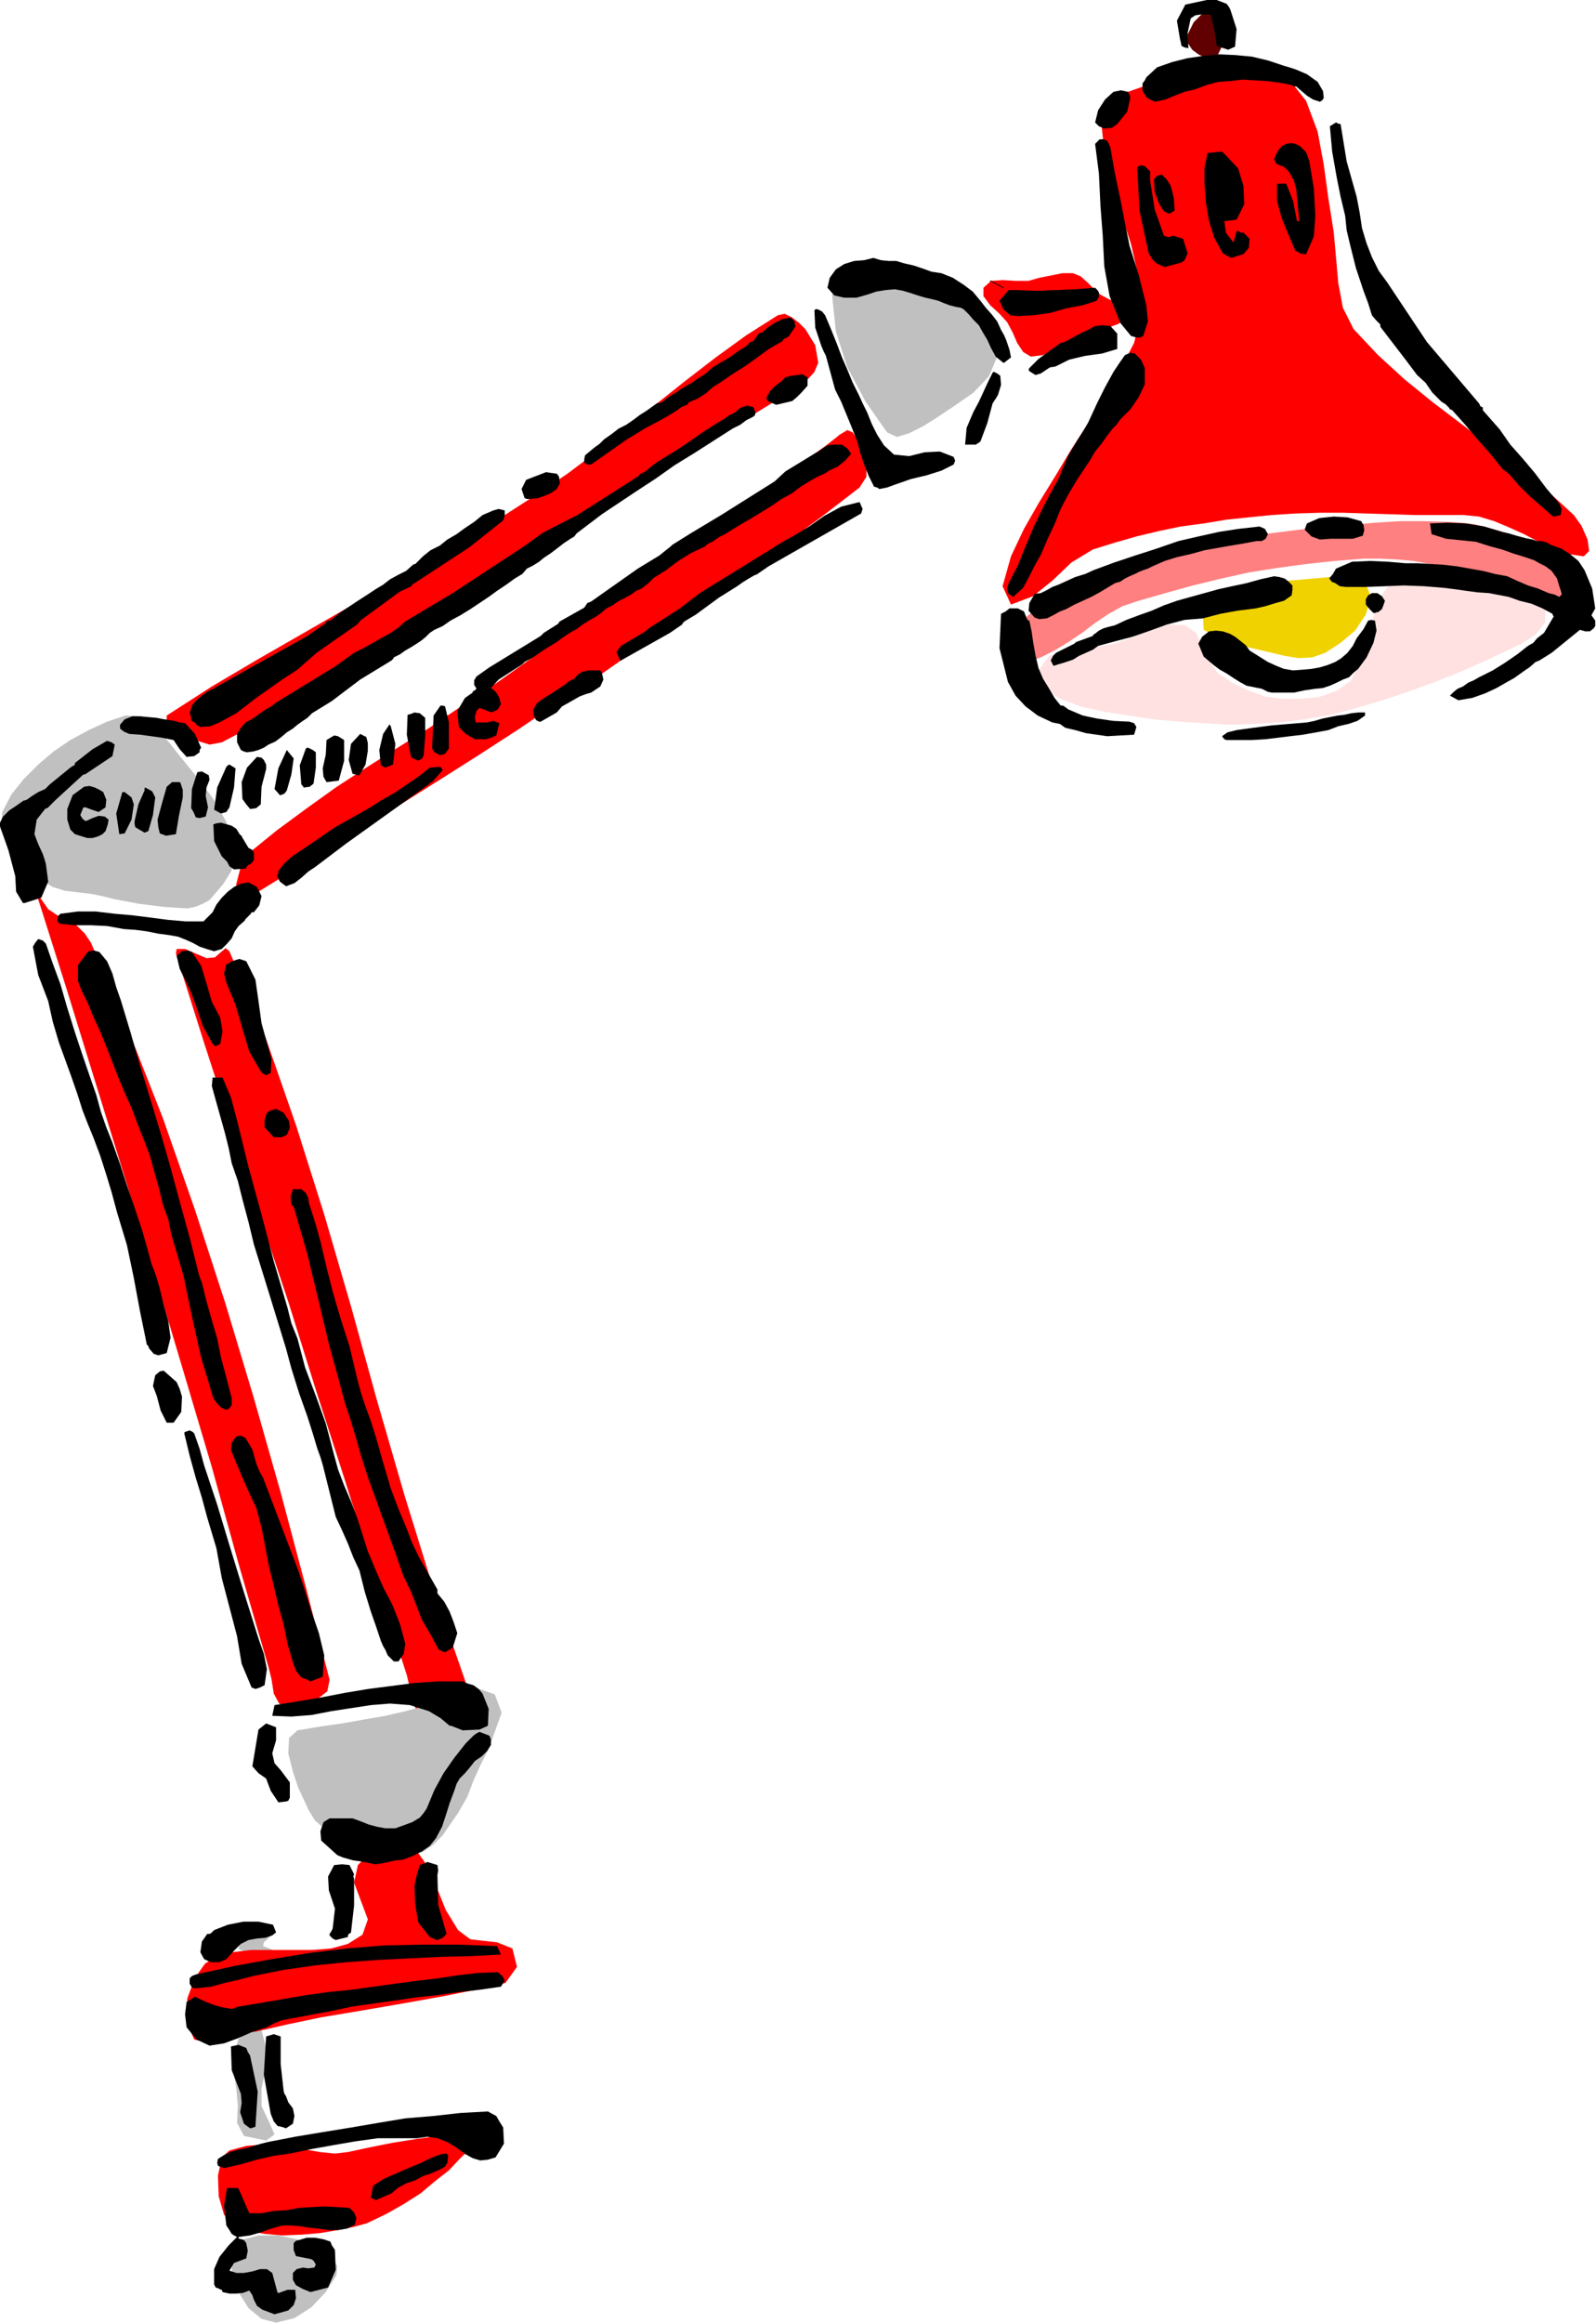 <svg xmlns="http://www.w3.org/2000/svg" fill-rule="evenodd" height="490.455" preserveAspectRatio="none" stroke-linecap="round" viewBox="0 0 2087 3035" width="337.267"><style>.brush1{fill:silver}.pen1{stroke:none}.brush2{fill:red}.pen2{stroke:none}.brush7{fill:#000}.pen7{stroke:none}</style><path class="pen1 brush1" d="m316 2927-14 22 2 29 9 19 12 19 17 14 19 5 24-6 22-14 19-20 14-22 1-12-7-12-11-10-11-6-24-7-24-5h-26l-22 6zm-4-263-9 29 6 36 2 22-1 23 9 17 29 6 11-8-7-16-10-21v-23l9-42-9-34-13-5-2 2-2 5-13 9zm3-138-10 5 6 7 2 4-1 5 10 4h29l10-1-6-3-11-4 1-5 8-7-8-7-13-1-3 1-1 1-13 1z"/><path class="pen2 brush2" d="m431 2195-3 15-14 11-18 8-19 3-12-6-7-13-3-19-4-16-38-131-36-130-38-128-38-127-38-124-38-123-38-123-38-120-1-4 6 7 9 13 12 8 14 6 12 8 10 10 8 12 48 112 46 117 42 120 40 123 37 123 35 123 33 124 31 121zm181 12-2 13-14 13-19 7-18 3-13-5-6-14-4-18-4-17-42-131-39-124-38-118-36-115-37-111-36-113-37-114-37-117 1-6h11l14 6 14 6 11-1 8-7 6-5 5 4 47 112 40 115 37 117 35 120 34 123 36 124 39 126 44 127zm-279 448-24 1-23 6-19 6-13-3-11-25 2-29 6-16 7-15 10-14 13-9 22-6 25-3h80l25-2 22-6 19-12 7-20-9-24-9-24 5-23 17-17 19-13 19-3 18 9 17 24 13 29 12 30 16 26 16 12 17 2 18 2 20 8 6 24-15 21-39 9-40 8-39 7-40 7-41 7-42 7-43 9-44 10zm35 149 27 4 23 4 20 2 17-2 28-6 30-6 31-5 29-4 25-2h20l9 2v5l-11 11-14 13-15 16-18 14-19 16-22 14-23 13-25 12-18 5-20 4-24 4-24 2-25 1-23-2-21-4-17-6-15-15-7-24-1-27 5-24 10-9 22-6 25-2 21 2z"/><path class="pen1 brush1" d="m553 2420 13-9 13-13 11-16 9-13 12-21 8-21 9-20 11-22 17-47-9-24-20-7-21 4-24 9-26 9-26 7-26 6-29 5-28 5-28 4-30 5-11 10-1 20 6 24 7 21 7 15 7 15 8 13 7 6 7 7 4 8 6 8 6 5 27 5 30 6 29 1 25-5z"/><path style="stroke:none;fill:#f0d201" d="m1573 805 1 18 24 13 35 10 30 7 17 4 18 3 18-1 17-6 20-13 19-16 14-21 7-23-6-14-14-8-17-4h-17l-22 2-23 2-23 2-23 3-21 6-20 9-19 11-15 16z"/><path style="stroke:none;fill:#610000" d="M1553 45v11l6 9 8 6 8 4 8 4 8-4 9-19 4-27-3-13-9-3-10 3-11 3-10 10-8 16z"/><path style="stroke:none;fill:#ffe1e1" d="m1358 876 14-19 27-8 32-3 30-6 22-8 23-10 22-6 22 1 14 10 9 18 9 20 11 15 18 12 21 10 22 8 22 3h24l24-2 23-8 19-13 17-32 9-37 10-37 20-27 26-7 30 3 31 9 30 8 23 3 25 2 21 7 13 15-1 17-12 15-18 12-19 9-32 15-32 14-33 13-33 12-33 11-34 10-33 9-35 6-33 4-33 2-32 1-33-2-33-2-33-3-33-5-32-5-28-6-30-11-22-15-6-22z"/><path style="stroke:none;fill:#ff8080" d="m1340 866 21-7 18-9 18-11 18-12 17-13 18-12 18-10 21-7 35-10 36-10 37-9 36-8 38-6 37-5 37-4 38-3h22l21 1 22 2 22 4 23 3 22 5 22 5 21 4 24 10 24 15 23 10 22-2 7-14-8-19-15-19-17-15-14-8-14-8-15-6-16-5-15-4-16-4-16-2-16-1-33-1h-32l-33 2-33 3-32 3-33 3-32 4-32 4-18 1-17 3-18 2-18 3-17 4-17 4-17 4-17 6-20 7-21 8-21 8-19 9-20 10-19 12-19 12-17 14-13 36 12 23z"/><path class="pen2 brush2" d="m1439 150 5-13 14-10 17-7 17-6 16-5 17-5 17-6 17-4 16-4 17-3 18-1 17 1 23 4 23 9 20 13 15 19 15 40 8 43 6 44 7 44 3 33 3 34 6 32 14 28 32 34 35 32 37 30 37 28 38 29 38 28 36 30 35 32 10 14 8 18 2 15-7 7-20-3-19-7-20-9-19-10-20-9-19-8-20-6-20-2h-63l-32-1-31-1-31-1h-32l-31 1-31 2-30 3-29 3-30 5-30 4-29 6-29 7-28 8-29 9-28 17-24 23-26 21-29 11-11-24 11-39 17-36 20-35 21-34 21-35 22-34 21-35 21-35 18-35 9-36v-36l-13-57-18-56-16-56-6-57z"/><path class="pen2 brush2" d="m1286 376 10-9 15-1 17 1h17l14-4 15-3 15-3h14l10 4 9 8 8 8 9 8 11 6 13 5 10 7 1 9-11 11-16 6-18 5-17 4-16 9-16 10-16 7-16 2-10-6-8-12-6-14-7-13-10-11-12-11-9-12v-11z"/><path fill="none" style="stroke:#000;stroke-width:1;stroke-linejoin:round" d="m1295 367 8 4 9 5"/><path class="pen2 brush2" d="m317 1178 52-32 52-31 51-31 52-33 51-32 52-33 51-33 50-34 51-33 50-35 50-35 50-34 49-36 49-36 49-36 48-37 9-14v-21l-7-21-11-16-7-3-10 6-10 8-9 7-55 39-55 40-55 39-55 40-55 40-55 40-54 39-55 39-40 26-40 27-40 25-41 26-40 26-39 28-38 28-37 30-10 17-6 23v19l8 4zm-27-208 42-22 41-24 40-26 41-27 39-27 40-28 39-27 41-26 53-32 52-31 53-32 53-30 53-31 53-32 53-32 52-32 11-7 10-8 9-10 5-12-4-23-13-21-8-8-9-7-10-5-9 2-41 26-40 29-39 30-39 31-38 31-38 30-40 30-40 27-59 38-61 36-61 36-61 35-61 35-61 35-61 36-59 38v9l9 8 15 8 16 8 16 5 16-3z"/><path class="pen1 brush1" d="m1088 385 5 48 15 47 24 45 28 40 13 6 16-5 18-9 16-10 24-16 26-18 20-21 11-26-3-21-14-19-19-17-18-16-18-15-19-15-21-10-23-5-25 1-26 6-20 12-10 18zM56 1151l-20-20-21-22-14-25 2-23 12-23 16-20 19-19 20-17 22-15 24-13 24-11 24-8 21 1 19 14 17 20 15 19 22 27 21 28 17 30 12 32v17l-6 16-10 16-11 13-7 8-9 5-10 4-10 2-16-1-15-1-16-2-16-2-16-3-16-3-16-4-15-3-17-2-17-2-16-5-13-8z"/><path class="pen7 brush7" d="m359 3024 18-5 7-7 3-9-1-11h-10l-11 4h-2l-7-26-7-5h-9l-10 3-11 2h-10l-9-3 6-10 16-6 2-10-2-10-3-4-7-2v-2l15-2 14-4 14-5 14-4h12l12 1 12 2 11 1 13 2h13l12-2 10-5 2-9-3-7-6-6-16-1-17-1-16 1-17 1-16 3-17 1-16 3h-16l-14-32-1-1h-14l-4 23 3 26 4 6 3 5 3 2 4 2-11 11-12 15-7 16v20l1 2 1 2 3 1 4 2h1l1 3 9 2h9l9-1 8-3 4 6 2 6 4 8 7 5 16 6z"/><path class="pen7 brush7" d="m406 2995 23-6 10-23-1-26-4-6-2-5-9-3-11-2h-11l-10 3-4 1-3 3v9l3 8 20 4 3 2 3 5-2 4-8 1-7-1-8 2-5 5v9l4 7 9 5 10 4zm85-120 21-9 8-7 11-6 12-4 11-6 7-2 7-3 7-3 7-4 3-5 1-9-1-2-1-1-8 1-8 3-9 4-8 4-17 7-16 7-16 7-14 9-3 16 3 1 3 2z"/><path class="pen7 brush7" d="m293 2833 22-5 21-6 22-5 21-3 29-6 28-5 29-5 29-4h51l14-2 13 2 13 5 10 6 7 5 7 5 9 5 10 3 10-1 10-3 11-18-1-21-5-8-4-7-11-6-36 2-36 4-36 3-36 6-35 6-37 6-36 6-36 7-8 2-7 2-6 2-7 2-11 2-10 3-8 4-8 5-1 5 1 4 8 3zm35-52 6-2 3-46-10-47-3-5-2-5-10-4-10 2 1 31 12 31 1 12-2 12 5 15 8 6h1zm46 0 9-6 2-10-2-10-6-8-3-8-2-3-1-3-4-36v-36l-9-3-10 3-3 50 9 51 2 5 2 5 5 6 5 1 6 2zm-100-108 19-3 19-7 18-8 19-6 9-5 10-4 10-2 11-2 11-2 10-2 11-2 11-2 28-6 28-4 29-4 27-4 28-3 28-4 27-3 28-4 5-8-3-6-6-5-26 1-26 3-26 4-26 3-30 4-29 4-29 4-30 3-29 4-29 5-29 5-30 5-9 3-12-2-11-3-10-4-7-3-8-4-11 7-2 16 2 17 13 16 17 8zm-17-75 19-2 18-5 18-4 19-5 40-8 42-6 40-4 41-3 41-2 40-2 41-1 39-2-5-11-49-2h-49l-49 1-50 4-49 6-49 8-49 9-50 11-5 2-3 3v7l3 5 3 1h3zm19-34h11l9-4 10-11 9-9 10-5 11-2 11-1 9-3 5-4-4-10-19-4h-20l-20 4-18 7-2 2-2 2-2 1h-3l-7 10-2 14 5 9 9 4zm163-29 16-4v-2l1-2 2-1 1-1 4-35v-35l-1-3 1-3-6-12-10-1-10 1-8 15 1 18 8 24-3 26-2 4-2 3v2l4 4 4 2zm133 0 7-3 5-5-11-38-1-39 1-6-1-7-13-4-10 4-4 13-3 14 1 25 4 23 15 19 9 4h1zm-82-99 9-1 9-2 9-2 10-1 13-5 12-6 10-7 8-10 8-15 5-15 5-16 6-16 3-9 4-7 7-7 6-7 7-9 9-6 7-7 5-8v-7l-2-5-13-5-4 2-4 3-10 10-15 19-14 20-12 22-10 24-4 6-5 6-10 6-11 4-11 4h-13l-11-2-11-3-10-4-11-4h-30l-8 5-4 12 1 12 21 19 7 3 7 2 7 2 8 1 11 2 9 2zm-125-81 9-1 3-1 2-4v-20l-12-16-8-9-3-13 5-17v-17l-13-5-10 8-8 48 8 9 10 7 6 16 10 15h1zm240-94 22-1 11-5 1-22-8-20-5-6-7-5-7-2-7-3h-31l-31 2-31 4-31 4-30 5-31 6-30 5-31 5-3 14 25 1 26-2 26-5 26-4 26-4 25-2 26 2 25 8 15 9 6 5 6 5h2l15 6zm-271-54 6-2 6-3 3-21-4-20-7-20-6-19-16-51-16-52-16-53-17-51-6-22-7-20-2-2-4-2-6 2-1 1v1l7 29 8 29 8 26 7 26 12 40 7 39 10 38 10 38 6 36 13 31 3 1 2 1zm72-10 16-6 2-28-7-29-10-29-9-29-4-12-4-12-46-121-5-9-4-10-5-18-9-15-6-3-6 1-6 8-1 10 8 19 8 19 8 18 9 19 7 26 5 26 5 26 6 24 6 26 7 25 5 25 7 24 4 11 7 9 6 2 6 3zm110-26h5l7-10 2-13-7-26-9-23-6-12-6-11-11-25-10-24-7-22-7-22-8-21-9-21-8-21-6-22-10-38-13-36-14-37-10-38-8-20-5-20-18-61-16-61-17-62-15-61-8-30-11-26h-13l-1 11 3 11 7 25 7 25 5 20 4 20 8 23 6 24 8 30 7 29 9 29 9 29 8 26 8 26 8 26 7 26 10 32 11 31 7 22 6 20 4 11 3 10 17 68 8 17 8 18 7 18 8 17 7 28 8 26 7 20 6 18 3 7 3 5 3 7 8 8h1zm66-12 10-6 6-19-5-15-5-13-7-13-9-11v-5l-12-21-12-21-10-21-4-11-4-10-10-24-9-24-10-34-10-35-6-19-7-19-6-18-5-19-5-21-5-21-11-34-10-34-9-35-8-34-7-25-8-25-1-7-3-6-2-2-4-3h-11l-3 10 1 10 3 3 1 3 17 59 14 58 14 59 16 58 5 19 6 18 8 26 7 25 10 31 11 30 6 17 6 16 6 17 6 16 10 29 11 23 7 18 6 16 5 9 5 8 7 13 6 11 8 3zm-364-300h9l10-14 1-20-3-10-4-9-17-15-5 1-6 5-3 14 5 13 5 19 8 16zm78-17h1l2-1 4-5v-9l-7-27-7-26-5-25-7-24-7-25-6-24-2-5-2-6-12-48-13-47-13-48-13-45-13-43-13-42-12-42-13-43-6-17-5-18-7-16-10-12-7-2-7 1-1 1-1 1-12 16v21l3 8 3 7 7 14 6 15 11 24 10 25 7 18 7 18 8 19 9 20 7 19 8 20 8 21 6 22 6 21 5 21 7 19 4 20 16 54 11 53 12 54 16 53 5 7 6 6 6 2zm-89-71 11-3 5-20-3-22-6-21-5-21-5-17-6-16-6-22-6-21-10-30-10-29-9-28-10-28-8-20-7-20-6-22-7-20-11-32-10-30-10-32-9-31-10-27-9-26-4-4-6-2-4 5-3 5 7 37 13 34 6 27 8 27 8 22 8 22 8 23 7 22 7 18 7 17 9 24 8 25 7 23 7 26 13 43 9 43 8 43 9 44 2 2 1 3 6 7 6 2zm152-285h9l7-3 4-9-1-9-7-11-10-5-7 2-5 3-3 9v10l12 13h1zm-11-81 6-3 1-18-5-18-8-29-4-29-4-28-12-24-9-3-10 3-4 3-3 1-3 12 3 12 12 29 9 31 9 30 15 26 3 3 4 2zm-66-38 6-3 3-16-3-18-11-21-7-24-7-23-12-18-6-2-7 1-7 6 4 17 8 16 7 15 6 16 9 27 13 24 2 2 2 1zm-2-124 10-3 7-7 6-7 4-9 5-7 8-7 1-2 1-1 3-3 3-3 1-2h3l7-9 3-12-6-12-11-6-11 2-8 4-8 6-8 8-7 9-5 10-12 12h-23l-23-2-23-3-24-3-23-2-25-3h-23l-23 3-3 3-1 6 1 2 2 2 20 2h21l21 1 22 4 15 1 15 2 15 3 15 2 11 2 10 4 9 4 9 5 9 3 10 3zm-248-63 22-7 9-21-3-23-2-7-2-6-6-13-5-13 3-19 11-14 2-1h1l11-11 36-33h2l18-12 18-12 3-15-4-3-6-2-19 11-23 18v2l-1 1-2 1-3 2-27 22-6 6-9 4-8 5-7 5-3 1h-1l-10 7-9 6-8 8-5 10 12 34 9 34 1 20 9 15h2zm342-22 11-4 9-7 9-8 9-6 41-31 109-78v-1l3-1 14-16-3-4-14 1-15 12-15 10-16 11-18 10-9 6-10 6-41 23-32 22-6 4-6 4-6 4-6 4-10 9-8 10v3l-2 3 4 8 8 6zm-68-22 16-1v-2l1-1 2-2 3-1 4-5v-9l-1-3-2-2-2-1-2-1-9-15v-1l-2-1-5-8-6-4-7-2-7-2-7 1-2 1h-1l1 22 10 20 7 7 3 6 6 4z"/><path class="pen7 brush7" d="M114 1095h7l7-2 6-3 4-4 3-9 1-6-5-4-8-1-8 3-9 4-4-3-3-5 4-10h3l8 3 9 3 9-6 1-10-4-10-5-3-6-3-7-2-7 1-15 11-7 18v14l4 13 3 3 3 3 16 5zm103-3 13-2 4-24 5-24v-10l-3-9-1-1h-10l-7 6-6 21-6 22 1 10 2 8 8 3zm-61-2 7-1 9-18 3-20-3-9-9-7h-3l-8 28 4 27zm33-2 5-2 6-21 3-23-2-4-2-4-9-5-1 1v3l-8 18-5 22v4l1 4 12 7zm72-19 8-2 3-12-3-15 1-11 4-10-1-6-9-5-6 1-7 22-1 25 3 5 3 7 5 1zm28-6 7-2 4-6 6-26 2-25-8-5-2 1-2 2-12 27-4 29 9 5zm39-6 7-1 6-5 1-23 6-23v-6l-3-6-3-3-6-1-13 14-7 19 1 22 5 7 5 6h1zm39-18 5-2 3-4 6-21 3-21-9-11-11 24-5 27 7 8h1zm31-10 7-1 5-4 3-21v-20l-4-3-6-3h-1l-2 1-8 22 2 25 2 2 1 2h1zm29-7 16-2 7-26v-27l-8-5-5-1-10 6-1 19-4 18 1 11 4 7zm43-9 8-14 3-18v-10l-2-8-8-4-12 13-3 21 5 18 7 2h2zm34-10 10-4 3-27-6-23-1-2h-1l-4 6-4 6-5 21 2 20 6 3zm45-10 3-2 2-4 2-25v-24l-7-6-7-1-5 2-4 1-1 26 5 27 1 2v1l9 4 1-1h1zm-305-4 10-1 7-5v-3l2-3-8-18-13-14-7-1-7-2-6-1-7-1-10-2-11-1-11-1h-10l-10 4-6 7v5l5 4 7 3 14 1 15 2 14 2 15 3 8 12 9 10zm334-3h1l3-1 5-7v-34l-5-21-3-1h-3l-9 13-2 43 3 5 8 4 1-1h1zm-255-3 8-1 7-2 7-3 6-4 9-4 8-6 7-6 8-5 6-5 7-5 6-4 6-6 26-16 37-28 41-25 2-2 1-2 8-4 7-5 7-4 8-5 6-4 6-5 5-5 6-4 11-5 10-7 13-7 13-8 12-8 12-8 11-8 12-8 11-8 10-6 6-7 8-4 8-5 6-5 9-6 8-6 9-7 9-6 5-3 3-4 33-25 45-30 26-17 24-17 26-16 25-16 25-16 10-5 8-6 4-2 4-2 3-2 1-4-3-7-8-2-9 3-7 6-8 4-7 5-7 4-19 12-17 12-18 12-18 11-8 5-8 6-7 6-8 4-1 2-3 2-77 49-45 23-25 18-93 61-62 37-9 8-10 7-13 7-12 7-11 6-12 6-25 18-77 47-5 4-10 6-10 7-7 5-8 4-6 7-5 8v11l5 10 4 2 4 1zm1281-16h33l17-1 17-2 16-2 17-2 17-3 16-3 13-5 13-3 12-4 10-7v-4h-9l-9 1-9 2-9 1-10 2-10 2-10 3-10 2-24 2-23 2-23 3-22 3-12 3-7 5 3 4 3 1zm-983-1h14l7-2 7-3 4-16-8-3-8 2h-15l-1-7 2-8 4-4 16 6 8-4 4-7-2-8-4-7-3-3-4-3 10-11 31-20 2-2 1-1 11-6 10-7 11-7 10-6 8-6 9-6 9-5 8-6 8-5 9-5 7-5 7-6 8-4 7-5 8-4 9-5 7-5 7-3 9-7 7-7 16-10 16-12 16-10 19-9 1-1 2-2 8-4 7-5 8-4 8-5 13-8 14-8 13-8 13-8 13-9 13-7 12-9 13-8 9-5 9-4 8-5 9-4 10-8 8-9-5-7-7-5h-13l-6 1-5 3-7 5-7 4-36 22-14 13-70 44-40 24-24 15-1 1-1 1-15 12-28 17-61 43-5 2-4 6-32 18-1 1-1 2-19 12-4 4-67 41-17 12-3 5v6l2 3 1 2-2 2-2 1-1 1v1l-10 7-10 17 2 21 9 9 12 7zm827-4 35-2 3-10-3-5-6-2-21-1-21-3-19-4-19-8-4-3-3-2h-3l-8-10-7-12-8-13-6-14-4-17-3-17-2-14-3-14h-1l-2-2-4-10-8-4h-11l-5 4-6 3-2 45 11 44 10 18 13 14 16 12 19 9 10 2 7 5 13 3 14 4 14 2 14 2zM262 950l13-1 12-5 11-6 11-6 26-20 34-24 20-13 25-22 53-37 2-2 2-3 52-38 13-6 2-1 1-2 75-49 44-35 2-6v-7l-8-2-7 2-7 3-7 3-11 9-12 8-11 8-12 7-10 8-12 6-10 8-10 10h-1l-2 1-9 8-10 5-11 6-9 7-10 6-9 6-14 9-12 8-12 8-12 10h-3l-2 1-1 2-1 1-23 16-61 34-66 37h-1l-3 2-7 5-7 6-6 7-3 10 2 5v4l2 2 3 1 2 3 5 3z"/><path class="pen7 brush7" d="m707 943 21-12 7-8 9-5 7-4 7-4 8-3 7-2 6-4 6-4 4-9-2-9-1-1-1-2h-16l-8 2-6 4-4 5-7 3-2 2-1 1-18 12-13 8-8 6-5 9 1 7 3 6 2 1 2 1h2zm1200-28 18-3 17-6 15-7 14-8 9-5 7-5 7-5 6-4 8-7 5-2 16-10 37-30 7 2h6l5-4 2-3v-7l-2-3-3-4 5-9-4-26-10-24-8-12-11-9-11-7-14-5-5-3-7-2h-6l-6-2-10-2-11-3-10-3-9-2-23-7-24-4-24-1-23 1 2 14 19 6 20 2 19 2 19 6 15 4 14 5 13 4 15 5 7 4 8 4 8 6 7 10 3 10 3 9v2l-3 3-6-3-8-2-14-6-13-4-14-6-13-6-16-3-16-4-17-3-17-3-17-2-17-1-17-1h-16l-23-2-24-1-23 1-21 9-4 7-5 6 2 2 1 2 5 2 6 4 8 1h25l26-1 25-1 26 1 25 2 16 2 14 2 15 2 15 1 26 5 14 5 16 4 14 6 13 7 1 3h1l-13 22-9 7-5 6-7 4-14 11-16 11-16 10-18 9-7 4-7 3-7 5-7 3-5 4-5 5 11 6z"/><path class="pen7 brush7" d="M1663 905h29l14-3 14-2 10-1 9-3 9-4 8-4 8-3 6-6 6-5 11-15 9-19 4-16-2-13-5-1-4 1-6 11-9 12-5 10-7 9-8 7-8 5-10 4-10 3-11 2-11 1-13 1-12-2-10-4-11-5-8-5-8-5-8-5-5-7-14-11-7-4-9-3-9-1-9 1-9 7-5 9 7 17 13 11 8 6 9 5 9 6 8 5 9 5 10 2 10 2 8 4 5 1zm-285-35 6-2 7-2 6-2 6-2 8-5 9-4 9-4 7-5 11-3 11-3 23-6 23-8 22-8 23-6 24-2 23-6 22-4 24-3 13-3 13-4 11-3 10-7 1-7v-6l-5-5-5-4-7-2-7-1-18 4-18 5-19 4-18 4-18 5-18 5-18 5-17 6-16 7-17 6-16 6-15 7-8 2-7 2-6 3-5 4-2 1-1 2-22 8-1 1-1 1-24 12-4 4-3 6 3 6 1 1zm-566-7 64-36 16-11 1-2 2-2 15-9 15-11 15-11 16-10 8-5 7-5 8-5 7-4 2-1h1l16-11 121-69 2-6-4-9-24 6-22 12-20 14-20 12-11 6-10 6-2 1-1 1-99 61-26 20-42 27-2 2-1 1-32 19-6 8 5 11h1zm547-54 10-1 8-4 9-5 8-3 11-6 11-5 11-5 11-6 10-6 10-6 7-2 6-4 6-3 7-3 6-3 5-2 6-2 6-3 16-7 16-5 18-4 18-5 17-3 17-3 18-3 16-3h7l5-3 3-6-4-7-7-3-27 3-26 4-27 6-26 6-29 10-28 9-27 9-27 10-11 5-13 4-11 5-11 5-8 3-7 4-8 4-8 1-7 12-1 10 8 9 6 2zm439-8 2-1h2l5-4 2-5 2-6-4-6-6-4h-7l-5 3-3 5v7l5 6 5 5h2zm-472-22 12-11 8-15 7-14 8-14 9-21 9-19 8-20 10-19 6-10 6-10 8-12 8-12 7-12 9-11 7-10 7-9 5-5 5-7 13-13 11-16 8-17v-21l-5-11-8-8-6-1-7 3-7 10-8 12-11 20-10 20-6 13-6 13-7 12-7 11-12 20-6 14-6 15-11 20-10 19-12 25-11 26-10 25-12 23-2 7 1 6 7 5 1-1zm400-74 14-1h29l13-4 2-7-1-7-2-3-1-2-18-5-18-1-19 2-16 7-3 8 9 9 11 4zm306-30 9-2 1-8-3-7-17-20-15-20-16-19-16-18-14-20-22-25v-4h-1l-2-1-1-2-1-2-68-80-12-18-40-60-11-15-9-18-7-18-6-20-3-20-4-21-13-46-8-49h-2l-4-2-8 5 3 33 6 34 5 25 6 25 2 19 4 17 8 32 10 30 6 16 5 16 5 6 6 6v3l33 43 15 20 11 10 9 13 12 12 5 3 4 4 1 1 1 2h1l2 1 17 19 16 19 16 18 16 20 5 4 4 3 13 15 14 14 16 14 15 13h1zM693 652l10-1 9-3 9-4 7-5 4-7-1-9-2-3-1-1-14-2-26 10-3 6-3 6 4 12 3 1h4zm457-13 10-2 11-4 20-7 21-5 19-6 16-8 2-5-2-5-18-7-20 1-20 5-20-2-13-12-9-14-7-14-6-15-6-12-5-11-8-16-7-17-7-16-6-16-8-20-8-19-4-5-6-3h-2l-2 1 1 23 8 24 3 7 3 6 6 22 6 22 8 16 7 17 7 17 7 18 4 15 5 15 6 15 7 14 4 1 3 2zm-377-32 37-26 10-7 10-6 13-8 15-8 13-7 13-8 7-5 7-3 2-1v-2l12-5 11-7 9-8 11-7 16-11 16-10 14-10 15-11 10-6 9-5 1-2 1-1 6-3 9-13-1-7-5-5-11 2-10 5-9 6-8 7h-2l-2 1-7 10h-1l-3 1-6 6-7 4-7 5-7 5-12 7-10 6-9 8-11 7-7 5-7 4-7 4-7 5-7 4-7 5-5 4-6 1-7 5-7 5-8 5-8 6-10 7-10 5-9 7-10 7-6 6-7 5-6 5-6 5-1 5v5l5 2h4zm490-26h13l6-4 9-24 7-26 4-6 3-5 4-13-1-12-4-3-4-2h-1l-1 1-6 12-6 13-6 13-7 13-9 21-2 22h1zm-248-52 21-5 6-5 6-6 8-9v-11l-7-4-6 1-8 1-8 2-6 6-7 5-7 7-5 9 1 2 1 2 11 5zm339-39 7-2 6-4 6-4 7-1 18-9 21-5 22-3 20-6v-20l-9-10-10-1-10 1-9 5-9 4-22 12-5 1-29 21-12 12-1 2 1 2 8 5zm-41-16 9-7-2-10-4-12-3-7-4-7-5-11-7-9-8-9-7-9-10-12-12-9-14-9-15-6-13-2-11-4-12-4-13-3-10-3h-10l-10-1-10-3-12 3-13 1-13 4-11 7-8 11-3 13 9 10 13 3h16l14-4 12-4 12-2 12-1 11 2 10 3 9 3 10 3 9 2 8 2 7 3 8 3 8 2 6 1 4 2 7 7 6 7 7 7 5 9 6 10 5 11 6 11 10 8h1zm173-33h5l4-2 6-19-2-21-10-40-12-38-6-30-6-31-7-33-6-34-2-5-2-4-5-2h-5l-6 6 5 39 2 42 3 39 2 40 7 39 14 35 14 17 7 2zm-155-28 20-1 22-3 21-6 21-4 10-3 9-3 3-5v-6l-2-3-3-3-26 2-26 1-25 1-27-1h-9l-12 14 5 11 9 8 10 1zm192-64 22-6 4-3 4-9-6-19-13-4-6 2-6-2-12-34-6-38v-12l-4-4-3-3-5-1-5 2 3 57 12 56 5 8 5 5 11 5zm87-12 16-5 7-8 1-12-8-8h-4l-2-2h-3l-4 15-10-13-2-15 16-2 10-20-1-24-7-23-15-16-1-1-1-1-4-4-19 2-4 20v20l2 25 4 24 7 22 11 20 11 6zm95-5h3l10-23 2-27-2-36-6-36-4-11-8-8-6-3-6-1-6 1-6 3-4 5-3 5-3 7 3 6 10 4 7 7 6 11 3 11 2 22 2 20h-3l-5-26-9-23h-12v23l6 22 9 22 9 21 3 1 3 2 5 1z"/><path class="pen7 brush7" d="M1528 279h2l6-4-1-16-4-16-5-8-7-7-6 2-4 4 1 17 6 16 6 9 6 3zm-84-111 10-1 7-5 13-16 4-18-1-4-2-4-9-2-10 2-11 10-9 14-4 16 5 5 7 3zm66-35 14-3 12-5 13-5 13-3 16-6 15-4 15-1 17-2 16 1 16 1 16 2 16 3 3 2h3l7 6 7 6 8 5 9 3 3-2 2-3-1-9-7-12-14-10-7-3-7-3-9-3-7-2-21-7-21-5-21-2-21-1-21 2-21 3-20 5-20 7-14 13-2 4-3 4v10l6 9 10 5zm96-68 9-4 2-23-8-25-2-4-3-4-13-5h-13l-14 3-14 3-11 21 4 24 1 4 1 5 4 2 5 1-1-20 4-19 6-4 7-1h13l5 20 3 21 15 5z"/></svg>
